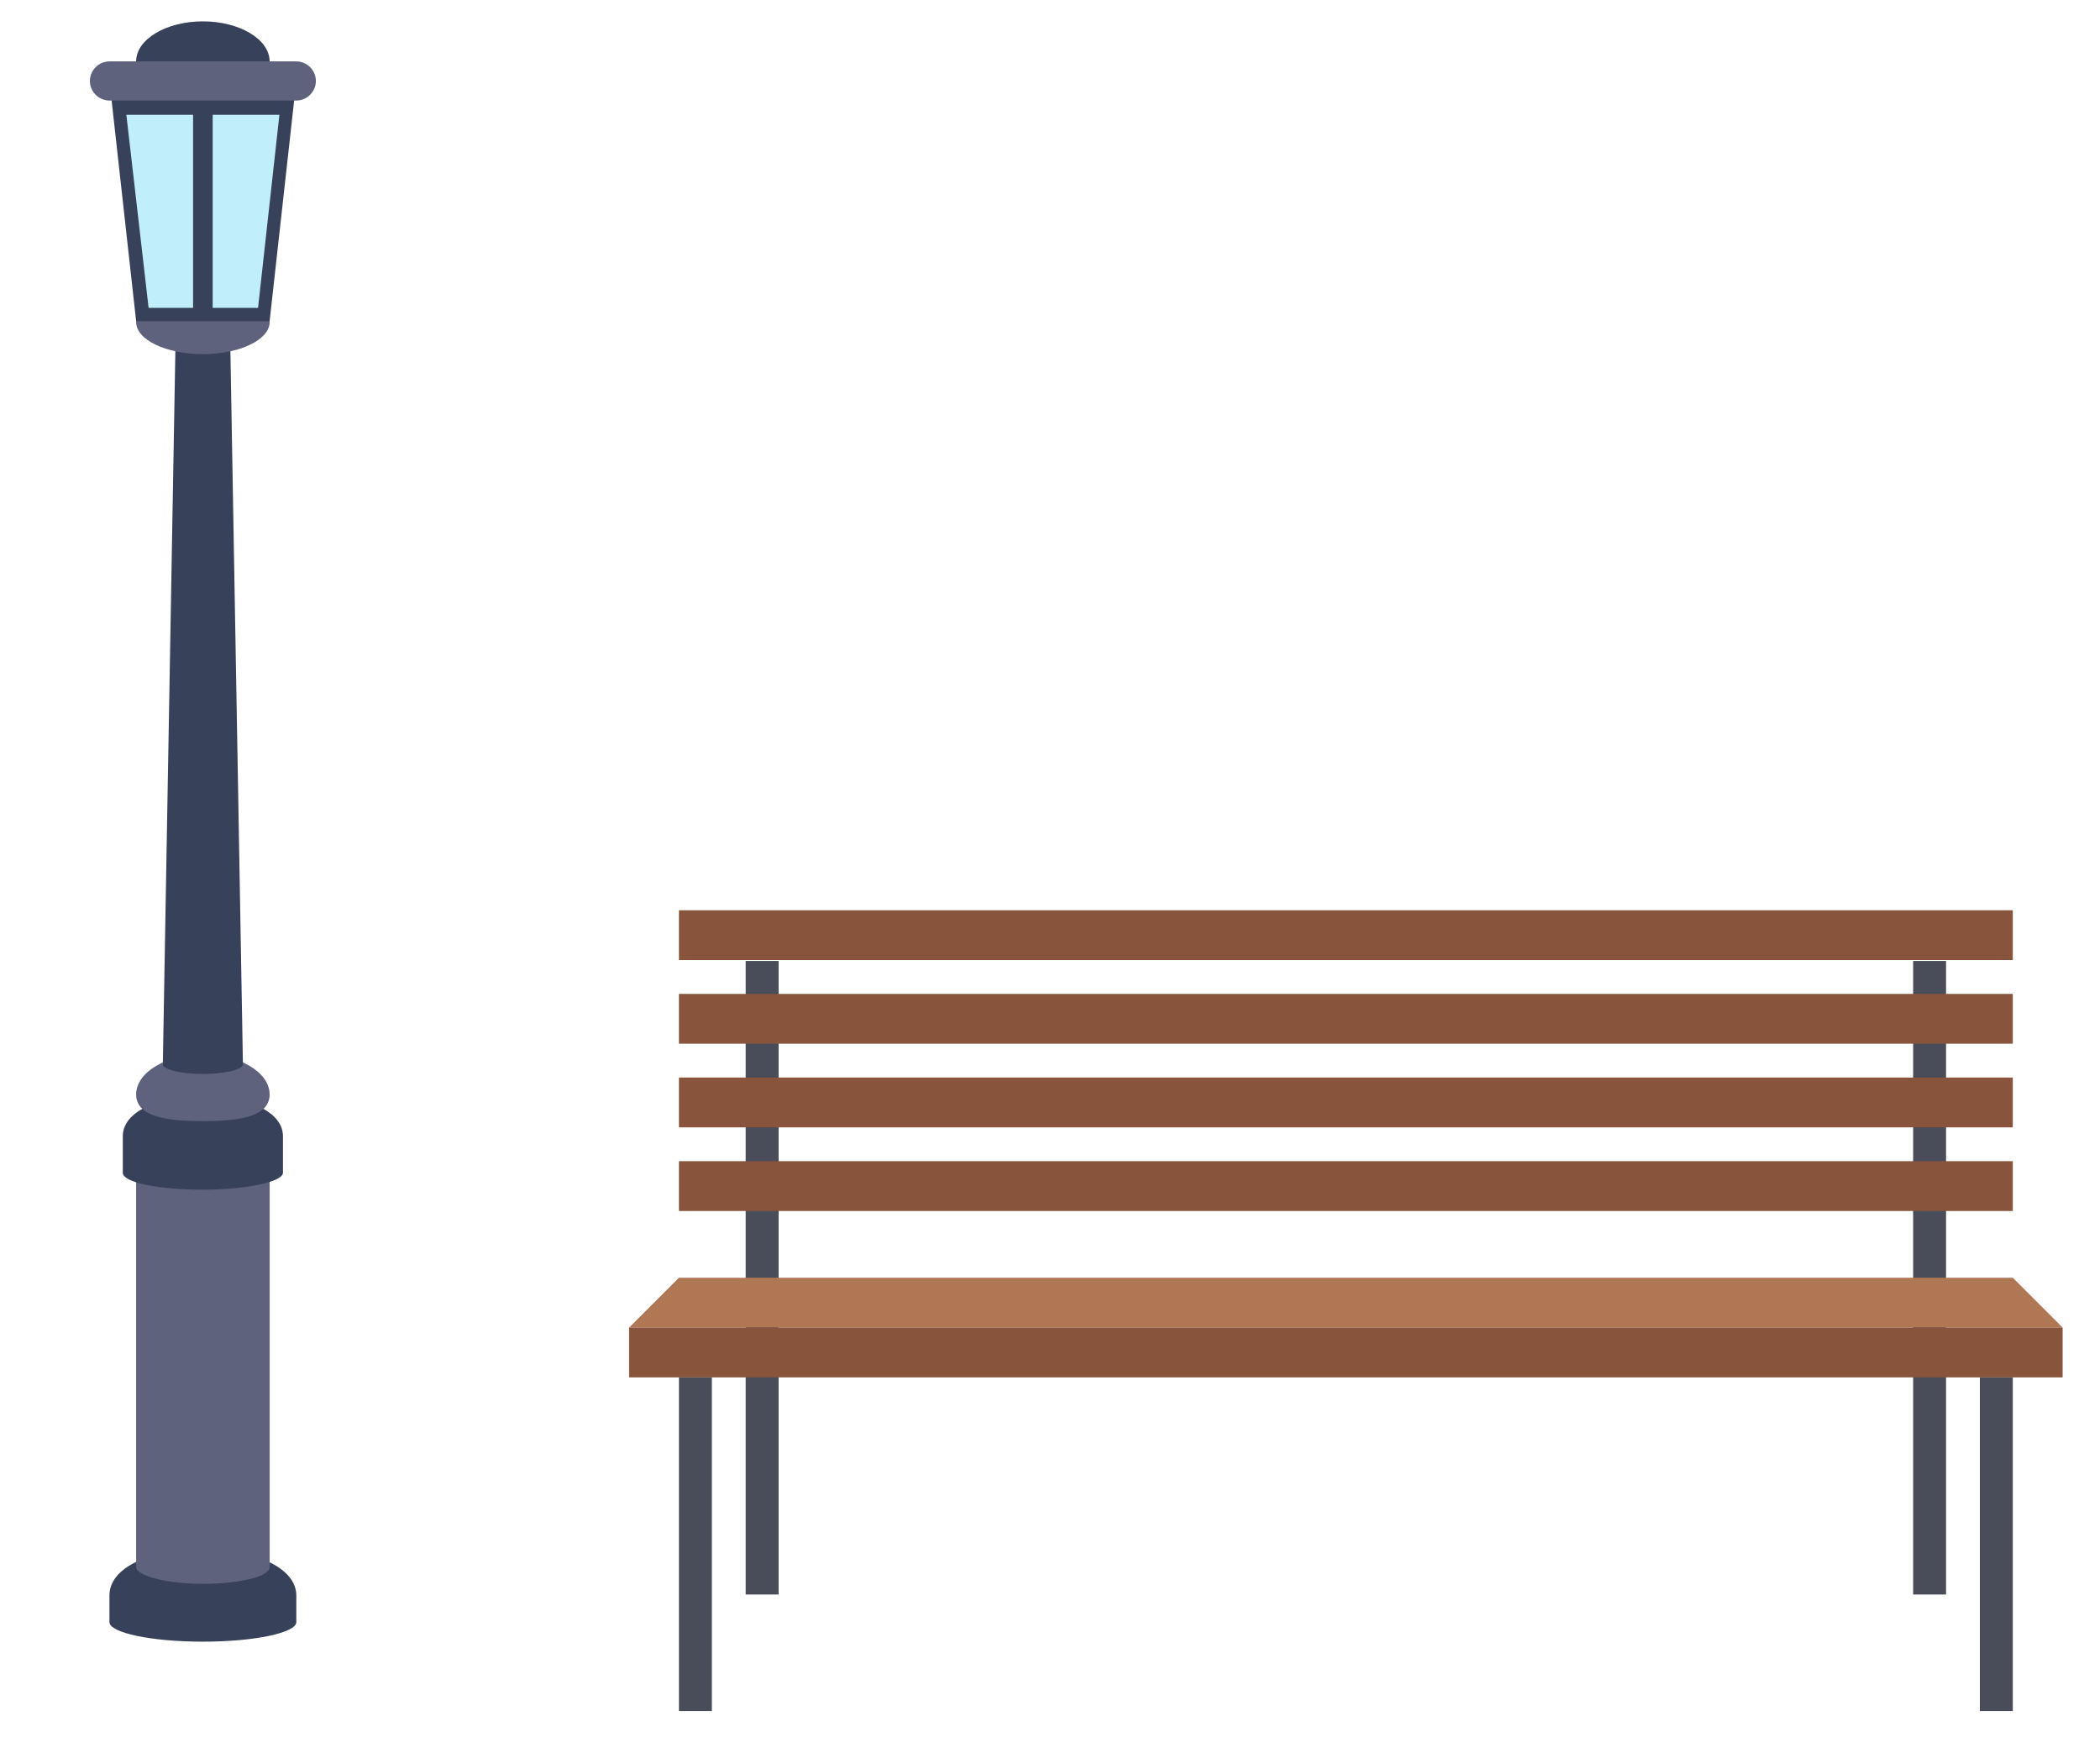 <?xml version="1.0" encoding="utf-8"?>
<!-- Generator: Adobe Illustrator 26.5.0, SVG Export Plug-In . SVG Version: 6.00 Build 0)  -->
<svg version="1.0" id="레이어_1" xmlns="http://www.w3.org/2000/svg" xmlns:xlink="http://www.w3.org/1999/xlink" x="0px"
	 y="0px" viewBox="0 0 236 197" style="enable-background:new 0 0 236 197;" xml:space="preserve">
<style type="text/css">
	.st0{fill:#494C59;}
	.st1{fill:#88553C;}
	.st2{fill:#B07755;}
	.st3{fill:#374159;}
	.st4{fill:#5E627D;}
	.st5{fill:#C0EEF9;}
</style>
<g id="Bench_1_">
	<g id="Bench">
		<g>
			<rect x="83.8" y="108" class="st0" width="3.7" height="71.2"/>
			<rect x="76.3" y="154.8" class="st0" width="3.7" height="37.5"/>
			<rect x="222.5" y="154.8" class="st0" width="3.7" height="37.5"/>
			<rect x="215" y="108" class="st0" width="3.7" height="71.2"/>
		</g>
		<rect x="76.3" y="130.5" class="st1" width="149.9" height="5.6"/>
		<rect x="76.3" y="121.1" class="st1" width="149.9" height="5.6"/>
		<rect x="76.3" y="111.7" class="st1" width="149.9" height="5.6"/>
		<rect x="76.3" y="102.3" class="st1" width="149.9" height="5.6"/>
		<g>
			<polygon class="st2" points="226.2,143.6 76.3,143.6 70.7,149.2 231.8,149.2 			"/>
			<rect x="70.7" y="149.2" class="st1" width="161.1" height="5.6"/>
		</g>
	</g>
</g>
<g id="Lantern">
	<g id="Lantern_1_">
		<g>
			<path class="st3" d="M22.8,174.1c-5.8,0-10.5,2-10.5,5.2v3c0,1.2,4.7,2.2,10.5,2.2s10.5-1,10.5-2.2v-3
				C33.3,176.2,28.6,174.1,22.8,174.1z"/>
			<path class="st4" d="M22.8,129.2c-4.1,0-7.5,0.8-7.5,1.9v45c0,1,3.4,1.9,7.5,1.9s7.5-0.8,7.5-1.9v-45
				C30.3,130,27,129.2,22.8,129.2z"/>
			<path class="st3" d="M22.8,123.2c-5,0-9,1.7-9,4.5v4.1c0,1.1,4,1.9,9,1.9s9-0.9,9-1.9v-4.1C31.8,124.9,27.8,123.2,22.8,123.2z"/>
			<path class="st4" d="M30.3,123c0,2.5-3.4,3-7.5,3s-7.5-0.5-7.5-3c0-2.5,3.4-4.5,7.5-4.5S30.3,120.5,30.3,123z"/>
		</g>
		<path class="st3" d="M25.8,34.2c0-0.4-1.3-0.7-3-0.7c-1.7,0-3,0.3-3,0.7l-1.5,85.4c0,0.6,2,1.1,4.5,1.1s4.5-0.5,4.5-1.1L25.8,34.2
			z"/>
		<g>
			<path class="st4" d="M30.3,36.2c0-2-3.4-2.4-7.5-2.4s-7.5,0.4-7.5,2.4c0,2,3.4,3.6,7.5,3.6S30.3,38.2,30.3,36.2z"/>
			<path class="st3" d="M30.3,6.9c0,2.5-3.4,3-7.5,3s-7.5-0.5-7.5-3c0-2.5,3.4-4.5,7.5-4.5S30.3,4.4,30.3,6.9z"/>
			<polygon class="st3" points="30.3,36.1 15.3,36.1 12.3,9.1 33.3,9.1 			"/>
			<polygon class="st3" points="30.3,34.6 15.3,34.6 12.3,7.6 33.3,7.6 			"/>
			<path class="st4" d="M33.3,6.9h-21c-1.2,0-2.2,1-2.2,2.2s1,2.2,2.2,2.2h21c1.2,0,2.2-1,2.2-2.2S34.5,6.9,33.3,6.9z"/>
			<polygon class="st5" points="21.7,12.9 14.2,12.9 16.7,34.6 21.7,34.6 			"/>
			<polygon class="st5" points="23.9,12.9 23.9,34.6 29,34.6 31.4,12.9 			"/>
		</g>
	</g>
</g>
</svg>
